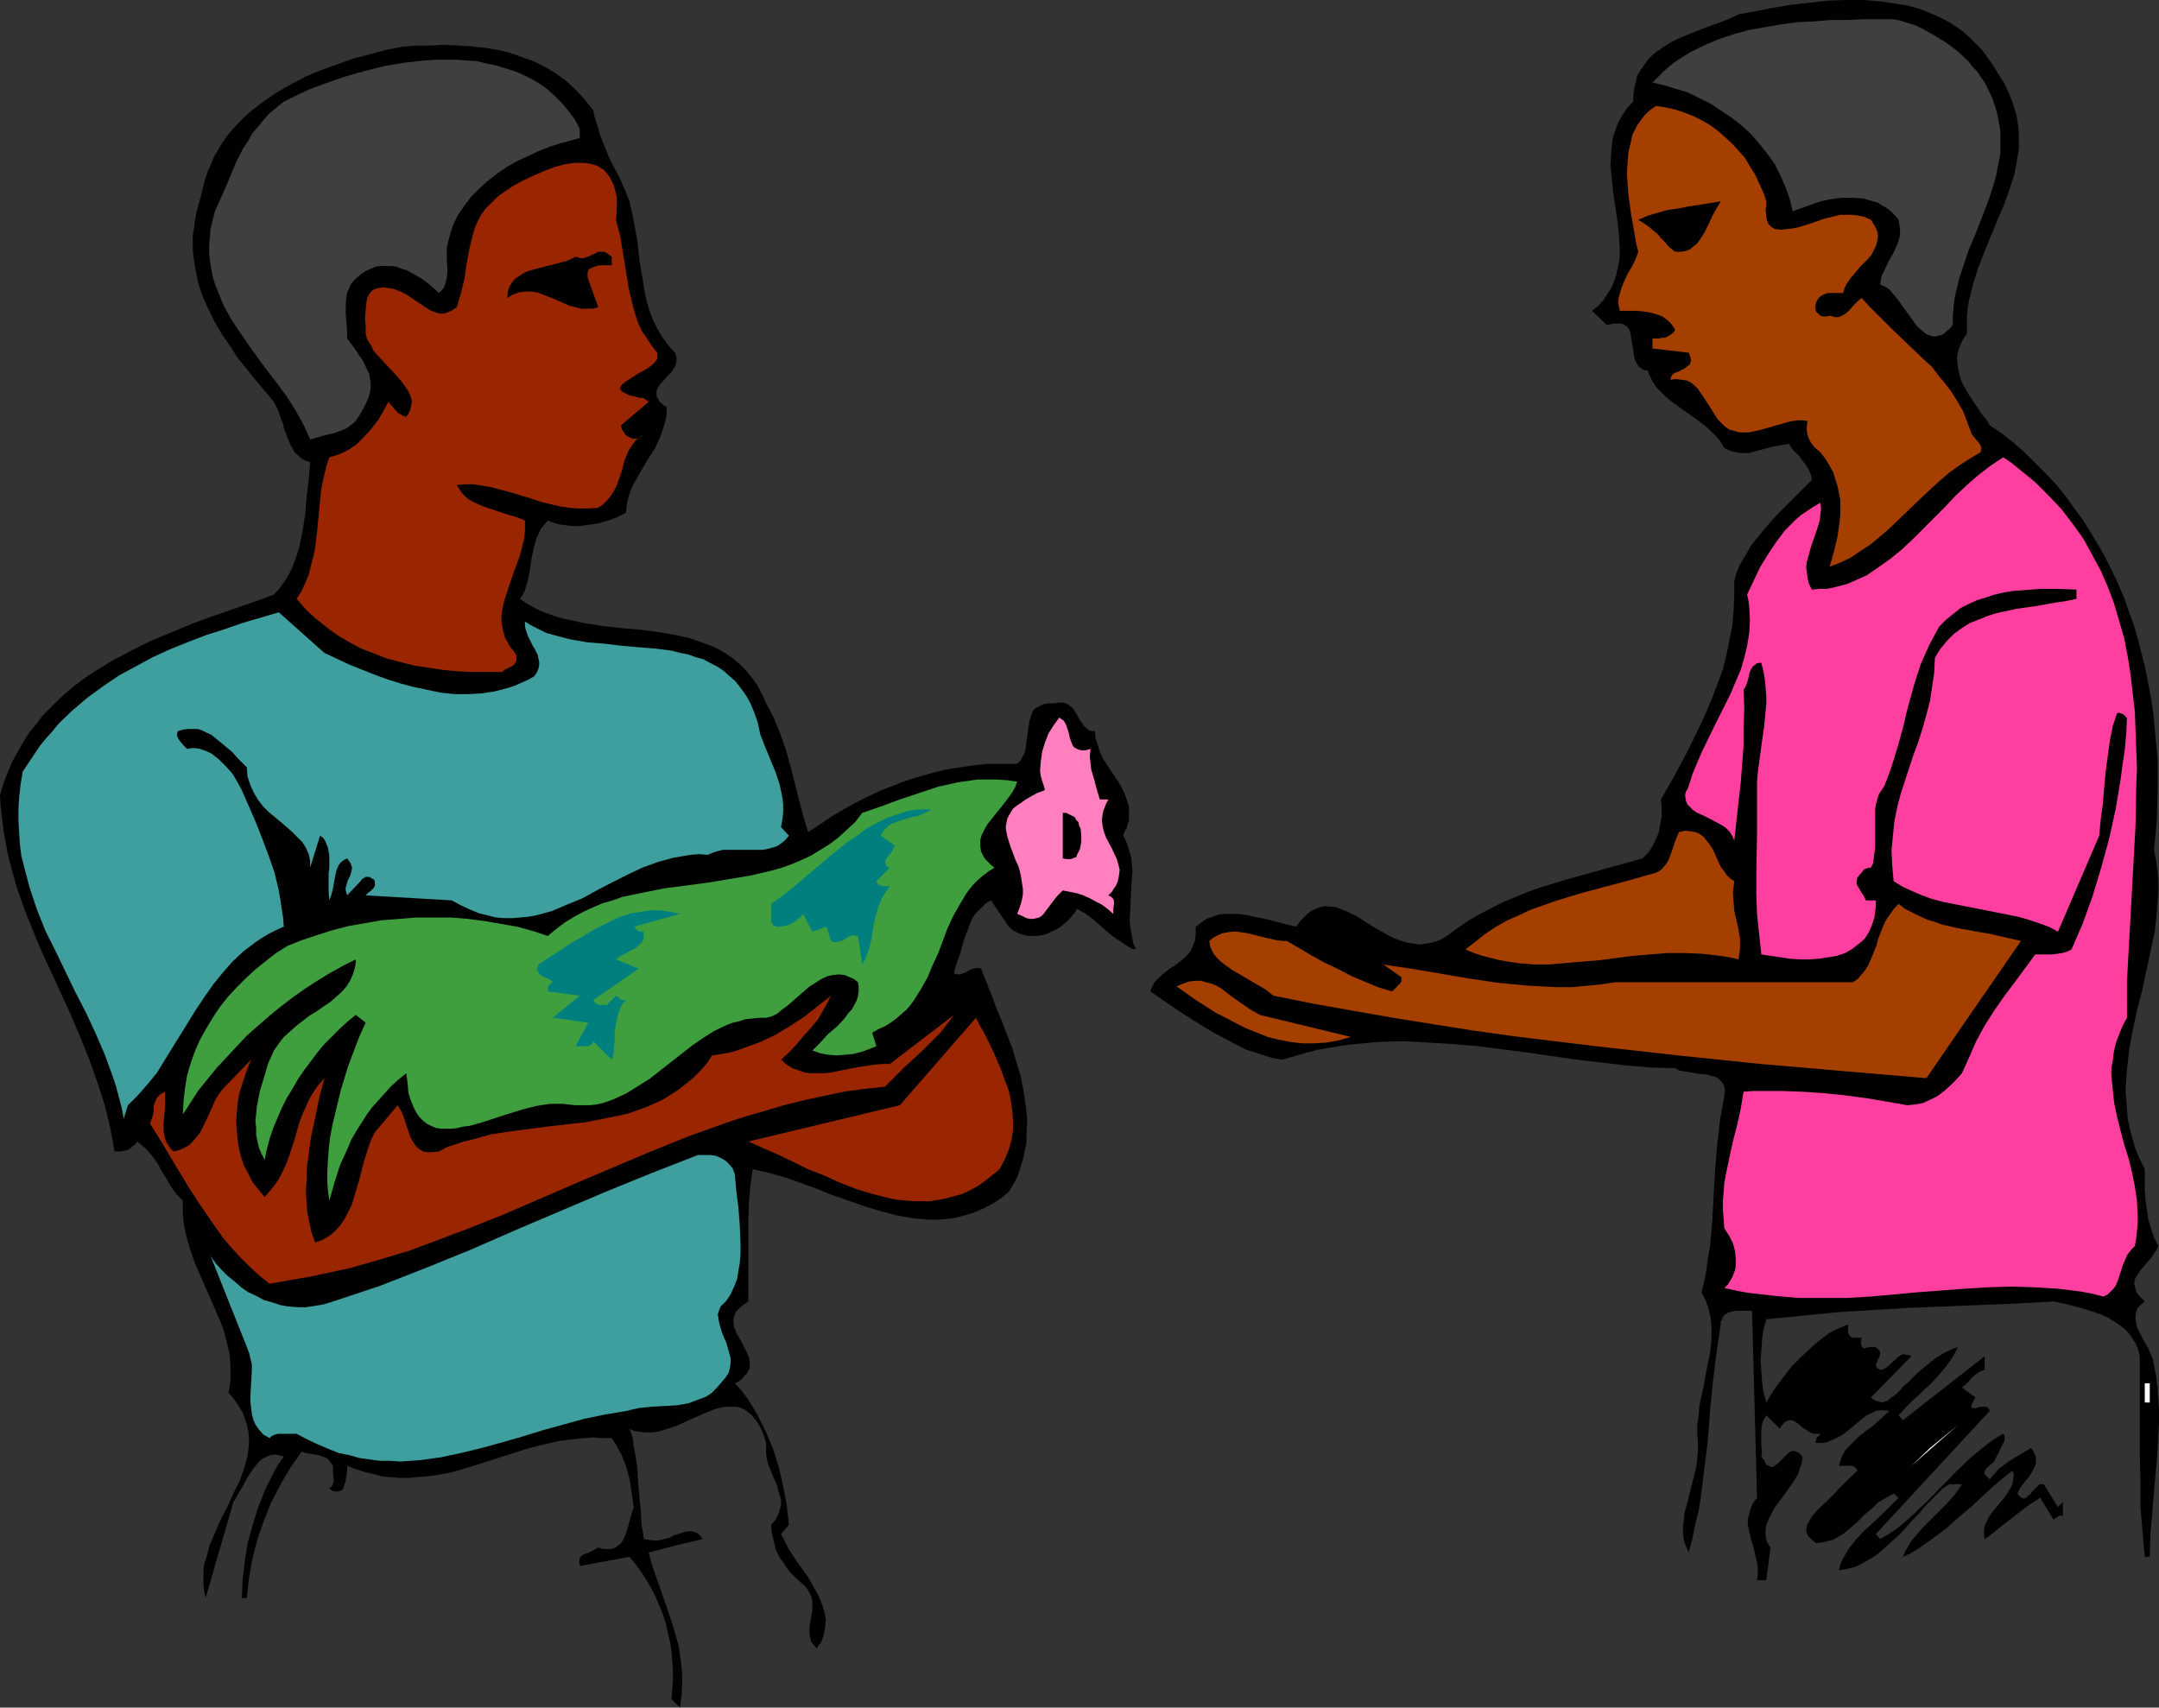 <?xml version="1.0" encoding="UTF-8" standalone="no"?>
<svg
   version="1.0"
   width="129.766mm"
   height="102.648mm"
   id="svg27"
   sodipodi:docname="Men &amp; Rooster.wmf"
   xmlns:inkscape="http://www.inkscape.org/namespaces/inkscape"
   xmlns:sodipodi="http://sodipodi.sourceforge.net/DTD/sodipodi-0.dtd"
   xmlns="http://www.w3.org/2000/svg"
   xmlns:svg="http://www.w3.org/2000/svg">
  <rect width="100%" height="100%" fill="#333333" stroke="none"/>
  <sodipodi:namedview
     id="namedview27"
     pagecolor="#ffffff"
     bordercolor="#000000"
     borderopacity="0.25"
     inkscape:showpageshadow="2"
     inkscape:pageopacity="0.0"
     inkscape:pagecheckerboard="0"
     inkscape:deskcolor="#d1d1d1"
     inkscape:document-units="mm" />
  <defs
     id="defs1">
    <pattern
       id="WMFhbasepattern"
       patternUnits="userSpaceOnUse"
       width="6"
       height="6"
       x="0"
       y="0" />
  </defs>
  <path
     style="fill:#000000;fill-opacity:1;fill-rule:evenodd;stroke:none"
     d="m 453.934,16.805 1.293,1.939 0.97,2.101 0.808,1.939 0.646,1.939 0.485,1.777 0.323,1.939 0.162,1.777 v 1.939 1.777 l -0.323,1.777 -0.323,1.939 -0.323,1.777 -1.131,3.555 -1.293,3.555 -1.454,3.393 -1.454,3.555 -1.454,3.555 -1.454,3.716 -1.131,3.555 -0.485,1.939 -0.485,1.939 -0.323,1.777 -0.162,1.939 v 1.939 1.939 l -0.97,1.454 -0.646,1.454 -0.485,1.454 -0.162,1.293 0.162,1.454 0.162,1.293 0.323,1.293 0.485,1.454 1.454,2.585 1.616,2.424 1.616,2.424 0.97,1.131 0.646,1.131 2.909,1.939 2.586,2.101 2.586,2.262 2.424,2.424 2.424,2.424 2.262,2.424 2.101,2.585 1.939,2.747 1.939,2.585 1.778,2.908 1.778,2.908 1.616,2.908 1.454,2.908 1.454,3.07 1.293,3.07 1.131,3.232 1.131,3.07 0.97,3.393 0.808,3.232 0.808,3.232 0.646,3.393 0.646,3.393 0.485,3.393 0.323,3.393 0.323,3.393 0.323,3.393 v 3.393 3.555 l -0.162,6.948 -0.323,3.393 -0.323,3.393 0.485,2.424 0.323,2.262 0.162,2.424 v 2.262 l -0.162,2.262 -0.162,2.424 -0.485,4.524 -0.97,4.524 -0.97,4.524 -0.97,4.524 -1.131,4.363 -0.97,4.524 -0.808,4.363 -0.485,4.524 -0.162,2.262 -0.162,2.262 0.162,2.262 0.162,2.101 0.162,2.262 0.485,2.262 0.646,2.424 0.646,2.262 0.97,2.262 1.131,2.262 v 2.424 2.262 l 0.162,2.424 0.323,2.101 0.323,2.262 0.646,2.101 0.646,1.939 0.97,1.939 -0.323,0.808 -0.485,0.646 -0.97,1.454 -0.646,0.646 -0.485,0.646 -1.131,1.293 -0.485,0.808 -0.485,0.646 -0.323,0.646 -0.162,0.808 0.162,0.646 0.162,0.808 0.323,0.808 0.646,0.808 1.131,1.131 -0.97,0.808 -0.646,0.646 -0.323,0.808 -0.162,0.808 v 0.97 l 0.162,0.808 0.162,0.97 0.485,0.969 0.97,1.939 1.131,1.939 0.808,1.939 0.323,0.969 0.162,0.97 0.485,2.424 0.323,2.585 0.162,2.585 0.162,2.747 v 2.585 l -0.162,2.747 -0.323,5.655 -0.485,5.494 -0.485,5.655 -0.485,5.655 -0.162,5.332 h -1.131 l -0.485,-5.494 -0.485,-5.655 v -5.979 l -0.162,-5.817 v -22.622 l -0.323,-1.454 -0.646,-1.454 -0.808,-1.293 -0.808,-1.131 -0.97,-0.97 -1.293,-0.969 -1.293,-0.808 -1.293,-0.808 -1.454,-0.646 -1.454,-0.485 -3.07,-0.97 -3.07,-0.808 -3.07,-0.646 -8.565,0.485 -8.242,0.323 -8.242,0.323 -7.918,0.323 -7.918,0.485 -8.08,0.485 -8.08,0.808 -8.242,0.808 -0.646,2.262 -0.323,2.424 -0.162,2.424 -0.162,2.262 0.162,2.424 0.162,2.424 0.323,2.262 0.646,2.424 1.616,-2.747 1.939,-2.585 2.101,-2.747 2.424,-2.424 2.424,-2.262 1.293,-1.131 1.293,-0.969 1.293,-0.97 1.293,-0.646 1.454,-0.646 1.454,-0.646 v 0.969 0.808 l 0.162,0.485 0.162,0.323 0.323,0.323 0.485,0.162 h 1.939 l -0.162,0.808 v 0.646 l 0.162,0.485 0.162,0.162 0.162,0.323 h 0.162 l 0.646,-0.162 0.808,-0.162 h 0.808 0.323 l 0.485,0.323 0.323,0.323 0.323,0.485 v 0.485 l -0.162,0.646 -0.323,0.485 -0.162,0.646 -0.323,0.485 v 0.485 l 0.323,0.485 0.323,0.162 0.323,0.162 h 0.485 l 0.646,-0.323 0.646,-0.485 1.616,-1.454 0.646,-0.646 0.808,-0.485 0.485,-0.162 0.646,0.162 h 0.485 l 0.646,0.323 -9.211,9.372 0.646,0.485 0.646,0.323 0.646,0.162 0.646,0.162 0.485,-0.162 0.646,-0.162 0.97,-0.808 1.131,-0.808 0.97,-0.969 0.323,-0.485 0.323,-0.323 0.808,-0.646 1.131,-1.131 1.293,-1.293 2.747,-2.262 1.454,-1.131 1.616,-0.97 1.616,-0.808 1.616,-0.646 -0.485,1.131 -0.646,1.131 -1.454,2.101 -1.616,1.939 -1.778,1.939 -1.939,1.777 -0.97,0.97 -0.97,0.808 -1.778,1.777 -1.778,1.939 0.97,1.131 18.584,-14.542 v 3.07 0 l -0.808,0.323 -0.646,0.323 -0.646,0.485 -0.646,0.485 -1.131,1.293 -1.293,1.131 3.07,2.262 -0.485,0.808 -0.323,0.646 -0.162,0.485 v 0.162 l 0.162,0.323 h 0.323 0.646 l 0.97,-0.323 h 0.97 0.323 l 0.323,0.162 0.323,0.323 0.162,0.485 -25.856,27.954 0.97,1.131 1.939,-1.131 1.939,-1.293 1.778,-1.454 1.616,-1.454 3.394,-3.232 6.626,-6.786 3.394,-3.232 1.778,-1.454 1.778,-1.454 1.778,-1.293 1.939,-1.131 0.323,0.485 v 0.808 l -0.162,0.646 -0.485,0.808 -0.485,0.97 -0.323,0.808 -0.485,0.808 -0.323,0.808 -0.808,0.808 -0.485,0.323 -0.323,0.323 -0.323,0.323 -0.162,0.323 -0.162,0.485 v 0.485 l 1.131,1.131 1.131,-1.293 0.97,-1.131 1.131,-0.808 1.293,-0.97 2.424,-1.454 2.424,-1.454 0.485,0.646 0.323,0.646 0.323,0.808 v 0.646 0.646 l -0.162,0.646 -0.646,1.293 -0.808,1.293 -0.97,1.131 -0.97,1.293 -0.646,1.293 0.485,0.646 0.485,0.323 0.323,0.162 h 0.323 l 0.323,-0.162 0.323,-0.323 0.808,-0.646 0.162,-0.323 0.485,-0.485 0.646,-0.646 0.323,-0.323 0.323,-0.323 h 0.485 0.485 l 3.232,5.171 1.131,-1.131 v 3.232 l -0.323,-0.162 h -0.323 l -0.646,0.323 -0.485,0.323 -0.323,0.323 -3.07,-5.009 -1.778,1.131 -1.616,1.131 -2.909,2.262 -2.909,2.262 -1.616,1.293 -0.808,0.646 -0.97,0.646 -0.162,-1.131 v -0.969 l 0.162,-0.97 0.485,-0.97 0.485,-0.969 0.646,-0.97 3.07,-3.716 1.131,-1.777 0.485,-0.97 0.162,-1.131 0.162,-0.969 -0.323,-0.97 -3.07,2.424 -3.07,2.747 -2.909,2.747 -3.07,2.585 -2.909,2.585 -3.232,2.424 -3.232,2.262 -1.616,0.97 -1.778,0.808 0.485,-1.131 0.646,-1.131 0.646,-1.131 0.808,-0.969 1.778,-2.101 1.939,-1.939 3.878,-3.878 1.778,-2.101 0.808,-1.131 0.646,-0.97 h -2.909 l -1.454,0.97 -1.293,1.293 -1.293,1.293 -1.454,1.454 -1.293,1.616 -1.454,1.454 -2.909,3.232 -1.616,1.454 -1.616,1.454 -1.616,1.454 -1.616,1.131 -1.778,0.97 -1.778,0.969 -1.939,0.485 -1.939,0.323 0.323,-1.293 0.485,-1.131 0.646,-1.131 0.646,-1.131 1.616,-2.101 1.778,-1.939 1.939,-1.777 2.101,-1.939 1.939,-1.939 2.101,-2.101 -1.131,-0.97 -1.131,0.646 -1.131,0.646 -1.131,0.646 -0.97,0.969 -2.101,1.777 -1.939,1.939 -2.101,1.777 -0.97,0.808 -1.131,0.646 -1.131,0.646 -1.293,0.323 -1.293,0.323 -1.293,0.162 -0.97,-0.808 -0.808,-0.808 -0.323,-0.646 -0.162,-0.808 0.162,-0.808 0.323,-0.808 0.485,-0.808 0.485,-0.808 1.454,-1.616 1.616,-1.454 1.616,-1.616 0.646,-0.646 0.646,-0.808 4.202,-4.04 -0.323,-0.646 -0.485,-0.323 -0.485,-0.162 h -0.646 -1.293 -0.485 -0.485 l 0.323,-0.97 0.323,-0.969 0.485,-0.97 0.485,-0.808 1.454,-1.454 1.454,-1.454 1.616,-1.293 0.97,-0.646 0.808,-0.646 1.778,-1.616 1.778,-1.616 -1.131,-0.162 h -0.97 l -0.97,0.162 -0.97,0.485 -1.131,0.485 -0.808,0.646 -1.939,1.616 -1.939,1.616 -0.97,0.646 -1.131,0.646 -1.131,0.485 -1.131,0.485 -1.131,0.162 h -1.293 l -0.162,-0.323 0.162,-0.323 0.162,-0.646 0.485,-0.323 0.323,-0.485 h -0.646 -0.808 l -0.485,-0.162 -0.646,-0.323 -1.293,-0.808 -1.131,-0.97 -0.97,-0.646 -0.485,-0.162 h -0.646 l -0.485,0.162 -0.485,0.323 -0.646,0.646 -0.485,0.808 -3.07,-3.07 -0.646,1.131 -0.323,0.97 -0.162,1.293 v 1.131 2.424 l 0.162,1.293 -0.162,1.131 0.485,0.646 0.323,0.485 0.162,0.485 0.323,0.323 0.646,0.323 0.485,0.162 0.646,-0.323 0.485,-0.323 0.97,-0.97 1.131,-1.131 0.485,-0.485 0.485,-0.323 0.646,-0.162 0.646,0.162 0.646,0.323 0.323,0.323 0.485,0.485 -0.162,1.454 -0.485,1.293 -0.485,1.454 -0.808,1.293 -1.778,2.585 -1.778,2.424 -0.97,1.293 -0.646,1.293 -0.646,1.293 -0.485,1.131 -0.162,1.293 v 1.293 l 0.323,1.293 0.323,0.646 0.485,0.646 -0.97,7.433 h -2.101 l 0.162,-1.454 v -1.454 l -0.162,-1.293 -0.323,-1.131 -0.485,-2.262 -0.323,-0.969 -0.323,-1.131 -0.485,-2.101 -0.162,-1.131 v -0.97 l 0.323,-1.131 0.323,-1.293 0.485,-1.131 0.97,-1.293 -1.131,-42.496 h -1.131 -1.131 -1.131 l -1.131,0.162 -0.97,0.323 -0.808,0.485 -0.323,0.485 -0.162,0.485 -0.323,0.485 v 0.646 l -0.97,6.463 -0.808,6.625 -0.646,6.463 -0.485,6.625 -0.808,6.625 -0.808,6.463 -0.485,3.07 -0.808,3.232 -0.646,3.232 -0.808,3.07 -0.646,-1.454 -0.485,-1.454 -0.162,-1.454 v -1.616 l 0.162,-1.454 0.162,-1.454 0.808,-3.07 0.808,-3.232 0.808,-3.232 0.323,-1.454 0.162,-1.616 0.162,-1.777 v -1.616 l -0.162,-2.101 v -2.101 l 0.323,-2.101 0.162,-2.262 0.97,-4.363 0.808,-4.524 0.485,-2.101 0.323,-2.262 0.162,-2.101 v -2.262 l -0.162,-2.101 -0.485,-2.101 -0.646,-1.939 -0.97,-1.939 0.646,-2.585 0.485,-2.585 0.323,-2.585 0.485,-2.747 0.485,-5.494 0.323,-5.817 0.323,-5.817 0.485,-5.817 0.646,-5.655 0.485,-2.747 0.485,-2.747 0.162,-1.131 -0.162,-0.969 -0.323,-0.808 -0.485,-0.485 -0.646,-0.646 -0.646,-0.323 -0.808,-0.162 -0.97,-0.323 -1.778,-0.162 -1.939,-0.323 -1.939,-0.323 -0.808,-0.162 -0.808,-0.485 -5.656,-0.162 -5.656,-0.485 -5.494,-0.646 -5.656,-0.646 -11.15,-1.616 -11.312,-1.454 -5.656,-0.485 -5.494,-0.323 -5.656,-0.323 -5.494,0.162 -5.494,0.485 -2.747,0.323 -5.656,0.97 -2.586,0.646 -2.747,0.808 -2.747,0.808 -2.101,-0.323 -2.101,-0.646 -1.939,-0.646 -2.101,-0.646 -1.939,-0.97 -1.778,-0.969 -3.717,-1.939 -3.717,-2.262 -3.555,-2.262 -7.11,-4.847 0.485,-1.131 0.485,-0.97 0.808,-0.808 0.646,-0.646 1.778,-1.454 1.778,-1.131 1.778,-1.454 0.808,-0.808 0.646,-0.808 0.485,-1.131 0.485,-1.293 0.162,-1.454 v -1.616 l 1.293,-0.97 1.131,-0.808 1.454,-0.485 1.293,-0.485 1.454,-0.162 h 1.454 1.454 l 1.454,0.162 3.07,0.646 3.07,0.646 2.909,0.808 2.747,0.646 0.97,-1.293 0.97,-0.97 0.808,-0.808 0.97,-0.646 1.131,-0.485 0.97,-0.323 0.97,-0.162 0.97,0.162 h 0.97 l 0.97,0.323 1.939,0.808 2.101,0.97 1.939,1.293 2.101,1.293 2.262,1.293 2.101,1.131 2.262,0.808 1.293,0.323 1.131,0.162 1.131,0.162 1.293,-0.162 1.131,-0.162 1.293,-0.323 1.293,-0.485 1.293,-0.808 2.424,-1.777 2.586,-1.777 2.586,-1.454 2.747,-1.454 2.586,-1.293 2.747,-1.131 2.747,-1.131 2.747,-0.97 5.818,-1.777 5.818,-1.616 2.909,-0.808 2.909,-0.808 5.818,-1.616 1.293,-1.293 0.97,-1.454 0.808,-1.616 0.646,-1.616 0.323,-1.777 0.323,-1.777 v -1.939 l -0.162,-1.939 3.232,-5.655 3.07,-5.817 2.909,-5.979 1.293,-2.908 1.293,-3.07 1.131,-3.07 1.131,-3.07 0.808,-3.232 0.646,-3.232 0.646,-3.232 0.323,-3.393 0.162,-3.555 v -3.393 l 0.485,-1.777 0.646,-1.616 0.808,-1.454 0.97,-1.616 0.808,-1.454 1.131,-1.454 2.262,-2.747 2.424,-2.747 2.747,-2.747 5.333,-5.332 -0.162,-1.131 -0.485,-1.131 -0.646,-1.131 -0.808,-0.97 -0.646,-0.97 -0.97,-0.969 -0.808,-0.808 -0.646,-1.131 -1.778,0.323 -1.939,0.323 -1.778,0.485 -1.778,0.485 -1.778,0.485 h -1.939 l -0.97,-0.162 -0.808,-0.162 -0.97,-0.323 -0.97,-0.485 -0.97,-1.616 -1.131,-1.293 -1.131,-1.131 -1.293,-1.131 -2.586,-1.939 -2.586,-1.777 -2.424,-1.777 -1.131,-0.969 -0.97,-0.969 -1.131,-1.131 -0.808,-1.131 -0.646,-1.293 -0.646,-1.454 h -0.646 l -0.485,-0.323 -0.808,-0.485 -0.485,-0.808 -0.485,-0.969 -0.162,-0.969 -0.162,-0.969 -0.323,-2.101 -0.162,-0.969 -0.162,-0.969 -0.323,-0.808 -0.485,-0.646 -0.808,-0.485 -0.485,-0.162 h -0.485 -0.485 -0.808 l -0.646,0.162 -0.808,0.162 -3.394,-3.232 1.454,-1.131 1.131,-1.293 0.97,-1.454 0.808,-1.293 0.646,-1.454 0.485,-1.454 0.323,-1.454 0.323,-1.454 0.162,-1.454 v -1.616 l -0.162,-3.07 -0.323,-3.07 -0.97,-6.463 -0.323,-3.232 -0.323,-3.07 0.162,-3.07 0.162,-1.454 0.162,-1.616 0.485,-1.454 0.485,-1.454 0.646,-1.454 0.808,-1.293 0.97,-1.454 1.293,-1.293 v -1.293 l 0.162,-1.131 0.162,-1.131 0.323,-0.969 0.162,-1.131 0.485,-0.969 1.131,-1.616 1.131,-1.616 1.454,-1.293 1.616,-1.131 1.778,-1.131 1.939,-0.969 1.939,-0.808 4.04,-1.616 4.04,-1.454 1.939,-0.808 1.616,-0.808 3.717,-0.646 4.04,-0.808 3.878,-0.646 4.202,-0.485 4.202,-0.485 L 419.028,0 h 4.202 l 4.202,0.323 1.939,0.323 2.101,0.323 1.939,0.323 1.939,0.485 1.778,0.646 1.939,0.808 1.778,0.808 1.616,0.808 1.778,1.131 1.616,1.131 1.454,1.293 1.454,1.454 1.454,1.454 1.293,1.777 1.293,1.777 z"
     id="path1" />
  <path
     style="fill:#3f3f3f;fill-opacity:1;fill-rule:evenodd;stroke:none"
     d="m 450.863,18.744 0.97,1.939 0.808,1.777 0.646,1.939 0.485,1.777 0.323,1.777 0.323,1.777 v 1.777 1.616 1.777 l -0.323,1.616 -0.646,3.393 -0.97,3.393 -1.131,3.232 -2.586,6.625 -1.454,3.393 -1.131,3.393 -1.131,3.393 -0.808,3.393 -0.323,1.777 -0.162,1.777 -0.162,1.777 v 1.777 l -0.646,0.808 -0.808,0.646 -0.485,0.485 -0.646,0.323 -0.646,0.162 -0.485,0.162 h -0.646 l -0.646,-0.162 -0.97,-0.323 -0.97,-0.808 -1.131,-0.969 -0.808,-1.131 -3.717,-5.171 -0.97,-1.131 -0.808,-0.969 -0.97,-0.646 -1.131,-0.485 0.162,-0.969 0.162,-0.969 0.808,-1.616 0.808,-1.777 0.97,-1.616 0.808,-1.777 0.323,-0.808 0.323,-0.969 0.162,-0.969 v -0.969 l -0.162,-1.131 -0.162,-1.131 -0.808,-0.969 -0.97,-0.969 -0.808,-0.646 -1.131,-0.646 -0.97,-0.646 -1.131,-0.323 -1.131,-0.323 -1.131,-0.323 -2.424,-0.162 h -2.424 l -2.424,0.323 -2.424,0.485 -6.302,2.262 -0.646,-2.747 -0.97,-2.747 -1.131,-2.585 -1.293,-2.585 -1.616,-2.262 -1.778,-2.262 -1.939,-2.262 -2.101,-1.939 -2.262,-1.777 -2.424,-1.616 -2.424,-1.616 -2.586,-1.293 -2.586,-1.293 -2.747,-0.808 -2.586,-0.808 -2.747,-0.646 1.293,-1.293 1.293,-1.293 1.293,-1.131 1.454,-1.131 3.07,-1.939 3.232,-1.616 3.394,-1.454 3.394,-1.131 3.555,-0.969 3.717,-0.646 3.717,-0.646 3.717,-0.485 3.717,-0.162 3.717,-0.323 h 3.717 l 3.717,-0.162 h 3.394 3.394 l 1.616,0.323 1.454,0.485 1.616,0.485 1.454,0.646 2.909,1.616 2.909,1.777 2.586,1.939 2.424,2.262 0.97,1.293 1.131,1.131 0.808,1.293 z"
     id="path2" />
  <path
     style="fill:#000000;fill-opacity:1;fill-rule:evenodd;stroke:none"
     d="m 134.774,25.045 0.323,1.616 0.485,1.454 0.808,2.747 0.97,2.424 0.97,2.424 1.131,2.262 1.293,2.424 1.131,2.585 1.131,2.747 0.485,2.262 0.485,2.262 0.808,4.524 0.485,4.524 0.808,4.686 0.323,2.262 0.485,2.101 0.646,2.262 0.808,2.101 0.97,1.939 1.131,1.939 1.293,1.777 1.616,1.777 0.323,0.969 v 0.969 l -0.162,0.808 -0.485,0.808 -0.485,0.808 -0.646,0.646 -1.293,1.454 -0.646,0.646 -0.485,0.808 -0.323,0.646 v 0.646 0.808 l 0.485,0.646 0.162,0.485 0.485,0.323 0.485,0.485 0.646,0.323 v 1.777 l -0.323,1.616 -0.485,1.616 -0.485,1.454 -0.646,1.454 -0.646,1.454 -1.778,2.747 -1.616,2.747 -1.616,2.909 -0.646,1.454 -0.485,1.616 -0.323,1.454 -0.162,1.777 -1.939,0.969 -2.101,0.808 -2.262,0.646 -2.262,0.323 -2.424,0.323 -2.262,-0.162 -2.262,-0.323 -2.262,-0.808 -0.808,0.97 -0.808,0.969 -0.485,1.131 -0.485,0.97 -0.646,2.424 -0.485,2.262 -0.323,2.424 -0.485,2.424 -0.323,1.131 -0.323,1.131 -0.485,0.969 -0.646,0.97 1.616,1.131 1.778,0.97 1.616,0.808 1.778,0.646 1.939,0.646 1.939,0.485 3.878,0.808 3.878,0.646 4.202,0.485 4.04,0.323 3.878,0.485 4.04,0.646 3.717,0.808 1.939,0.646 1.778,0.646 1.778,0.646 1.616,0.808 1.616,0.97 1.616,1.131 1.454,1.293 1.293,1.293 1.293,1.616 1.293,1.777 0.97,1.939 0.97,2.101 0.97,1.777 0.808,1.616 1.454,3.555 1.293,3.716 0.97,3.555 1.939,7.594 0.97,3.716 1.131,3.716 2.747,-1.777 2.586,-1.777 2.747,-1.616 2.586,-1.454 2.909,-1.454 2.747,-1.293 2.909,-1.131 2.909,-1.131 3.07,-0.97 2.909,-0.808 3.232,-0.808 3.07,-0.485 3.232,-0.485 3.232,-0.323 h 3.232 3.394 l 0.808,-0.808 0.485,-0.969 0.485,-0.97 0.162,-1.131 0.323,-2.424 0.323,-2.262 0.162,-1.131 0.323,-0.97 0.323,-0.97 0.485,-0.808 0.808,-0.485 0.97,-0.485 0.485,-0.162 0.808,-0.162 h 0.646 0.808 l 0.97,-0.162 h 0.97 l 0.646,0.162 0.646,0.323 0.646,0.485 0.485,0.485 0.808,1.293 0.323,0.646 0.485,0.808 0.808,1.131 0.485,0.485 0.646,0.485 0.646,0.162 h 0.646 l 0.162,1.616 0.485,1.454 0.485,1.616 0.646,1.454 1.778,2.747 1.778,2.585 0.808,1.454 0.646,1.293 0.485,1.454 0.485,1.454 v 1.616 1.616 l -0.323,0.808 -0.162,0.808 -0.485,0.808 -0.323,0.97 0.808,1.616 0.485,1.616 0.485,1.616 0.162,1.454 0.162,1.777 -0.162,1.616 -0.162,3.232 -0.162,3.232 -0.162,3.232 0.162,1.616 0.323,1.616 0.323,1.777 0.646,1.454 -0.97,-0.162 -0.808,-0.485 -1.778,-1.131 -1.616,-1.131 -1.616,-1.293 -3.07,-2.747 -1.778,-1.293 -1.778,-0.97 -0.485,0.808 -1.454,1.777 -0.808,0.646 -0.97,0.808 -0.97,0.646 -1.131,0.485 -0.97,0.485 -1.131,0.323 -1.131,0.162 h -1.131 -1.131 l -1.131,-0.323 -0.97,-0.323 -1.131,-0.646 -0.97,-0.808 -4.04,-5.979 -1.131,0.646 -0.808,0.808 -0.808,0.808 -0.808,0.808 -0.646,0.969 -0.485,1.131 -0.808,2.101 -0.808,2.262 -0.646,2.424 -0.808,2.262 -0.646,2.101 0.162,0.323 0.323,0.162 h 0.808 l 0.646,-0.162 0.808,-0.323 0.808,-0.485 0.808,-0.323 0.97,-0.162 h 0.323 l 0.485,0.162 1.131,2.747 1.131,2.909 1.131,3.07 1.293,3.07 2.424,6.302 0.97,3.232 0.97,3.232 0.646,3.393 0.485,3.232 0.323,3.232 -0.162,3.393 v 1.616 l -0.323,1.616 -0.323,1.777 -0.485,1.454 -0.485,1.777 -0.646,1.616 -0.808,1.454 -0.97,1.616 -1.778,1.454 -1.778,1.131 -1.778,0.97 -1.778,0.808 -1.778,0.646 -1.778,0.485 -1.939,0.485 -1.778,0.162 -1.778,0.162 h -1.939 l -1.778,-0.162 -1.778,-0.162 -3.717,-0.646 -3.717,-0.97 -3.717,-1.131 -3.717,-1.293 -3.717,-1.293 -3.555,-1.454 -3.555,-1.293 -3.717,-1.293 -3.555,-0.97 -3.555,-0.808 -0.485,3.555 -0.323,3.555 -0.162,3.878 v 19.067 l -0.97,0.646 -0.646,0.485 -0.646,0.646 -0.485,0.485 -0.323,0.646 -0.162,0.646 -0.162,0.485 v 0.646 l 0.162,1.131 0.485,1.293 1.293,2.262 1.131,2.262 0.485,1.131 0.162,1.293 v 0.485 0.646 l -0.323,0.485 -0.323,0.646 -0.485,0.485 -0.485,0.646 -0.808,0.646 -0.97,0.485 1.616,1.777 1.293,1.777 1.131,1.777 1.131,1.939 0.97,1.939 0.97,1.939 0.808,1.939 0.808,1.939 1.293,4.201 0.97,4.201 0.808,4.363 0.485,4.363 -1.778,2.101 0.808,1.616 0.808,1.616 2.101,3.232 2.262,3.07 1.939,3.393 0.808,1.616 0.646,1.616 0.485,1.616 0.323,1.616 -0.162,1.777 -0.323,1.616 -0.485,1.616 -0.646,0.808 -0.485,0.808 -0.646,-0.808 -0.646,-0.808 -0.162,-0.808 -0.162,-0.808 v -0.969 -0.808 l 0.323,-1.777 0.323,-1.939 v -0.97 -0.97 l -0.162,-0.969 -0.485,-0.97 -0.485,-0.97 -0.97,-0.97 -1.616,-1.454 -1.454,-1.454 -1.131,-1.616 -1.131,-1.616 -0.808,-1.616 -0.485,-1.939 -0.485,-1.939 -0.162,-1.939 0.97,-1.131 0.646,-1.131 0.323,-1.131 0.323,-1.131 v -1.131 l -0.323,-1.131 -0.323,-1.131 -0.323,-1.131 -0.97,-2.262 -0.97,-2.424 -0.323,-1.131 -0.162,-1.293 v -1.131 -1.293 l -0.485,-1.616 -0.646,-1.616 -0.646,-1.131 -0.808,-1.131 -0.646,-0.808 -0.808,-0.646 -0.808,-0.646 -0.808,-0.323 -0.97,-0.323 h -0.97 -0.808 -0.97 l -2.101,0.485 -2.101,0.808 -4.363,1.939 -2.101,0.97 -2.424,0.808 -2.101,0.646 -1.131,0.162 h -1.131 -0.97 l -1.131,-0.162 -1.131,-0.162 -0.97,-0.485 0.485,1.293 0.323,1.293 0.162,1.616 0.323,1.454 0.485,3.232 0.162,3.393 0.323,3.393 0.323,3.393 0.162,3.07 0.323,1.454 0.162,1.454 0.97,0.162 1.131,0.162 h 0.97 l 0.97,-0.162 1.939,-0.485 0.808,-0.485 0.97,-0.323 1.616,-0.485 0.808,-0.162 h 0.646 l 0.646,0.162 0.808,0.323 0.485,0.485 0.646,0.808 -6.141,1.454 -6.141,1.616 0.485,1.939 0.646,2.101 1.454,4.04 1.454,4.201 1.454,4.363 0.646,2.262 0.646,2.262 0.323,2.262 0.323,2.262 0.162,2.424 v 2.424 l -0.162,2.262 -0.323,2.424 -1.939,-1.939 0.162,-2.262 0.162,-2.101 v -2.101 l -0.162,-2.262 -0.162,-2.101 -0.323,-2.101 -0.485,-2.101 -0.485,-2.101 -0.646,-2.101 -0.808,-1.939 -0.808,-1.939 -0.97,-1.939 -1.131,-1.939 -1.131,-1.777 -1.293,-1.777 -1.454,-1.777 -11.312,2.101 v -0.646 l -0.162,-0.323 0.162,-0.485 V 354.028 l 0.485,-0.646 0.646,-0.323 0.808,-0.323 0.808,-0.323 0.808,-0.485 0.646,-0.323 1.131,0.323 h 1.131 0.808 l 0.808,-0.323 0.646,-0.485 0.646,-0.485 0.485,-0.808 0.323,-0.646 0.646,-1.777 0.485,-1.777 0.485,-1.777 0.485,-1.454 -0.323,-2.101 -0.323,-2.101 -0.323,-2.101 -0.485,-1.939 -0.646,-1.939 -0.808,-1.939 -0.97,-1.777 -1.131,-1.777 h -2.101 l -2.101,-0.162 -1.939,0.162 -1.778,0.162 -3.878,0.485 -3.717,0.808 -3.717,0.969 -3.555,1.131 -7.11,2.262 -3.555,1.131 -3.555,0.97 -3.717,0.646 -3.717,0.323 -1.778,0.162 h -1.939 l -1.939,-0.162 -1.939,-0.162 -1.939,-0.485 -1.939,-0.485 -2.101,-0.646 -2.101,-0.808 v 0.97 l -0.323,2.424 -0.323,0.97 -0.162,0.485 -0.162,0.485 -0.808,0.485 h -0.323 -0.646 l -0.646,-0.162 -0.646,-0.485 0.485,-0.485 0.323,-0.485 0.162,-0.646 v -0.646 l -0.162,-1.454 v -0.808 -0.646 l -0.323,-0.485 -0.323,-0.485 -0.808,-0.808 -0.808,-0.323 -0.97,-0.323 -0.97,-0.162 -1.939,-0.323 -0.97,-0.323 -2.586,3.716 -2.262,3.878 -2.101,4.04 -1.616,4.04 -1.454,4.201 -1.131,4.363 -0.808,4.524 -0.485,4.524 h -1.131 l 0.162,-4.04 0.485,-4.201 0.646,-4.201 1.131,-4.04 1.293,-4.201 1.616,-4.04 0.97,-1.939 0.97,-1.939 0.97,-1.777 1.293,-1.777 -1.131,-0.323 -0.97,-0.162 -0.97,0.162 -0.808,0.323 -0.97,0.485 -0.808,0.646 -0.646,0.808 -0.646,0.808 -1.293,1.939 -1.131,2.101 -1.131,1.939 -0.485,0.808 -0.485,0.808 -6.302,21.814 -0.323,-1.616 -0.162,-1.454 v -1.616 -1.454 l 0.162,-1.616 0.485,-1.454 0.808,-2.908 1.293,-3.07 1.293,-2.908 1.454,-2.747 1.293,-2.908 1.454,-2.908 0.97,-2.747 0.808,-2.908 0.162,-1.293 0.162,-1.454 v -1.454 l -0.162,-1.454 -0.323,-1.454 -0.485,-1.454 -0.485,-1.293 -0.97,-1.616 -0.97,-1.454 -1.293,-1.454 0.323,-1.454 0.162,-1.454 v -1.454 -1.454 l -0.162,-2.747 -0.646,-2.747 -0.646,-2.585 -0.97,-2.585 -2.262,-5.171 -2.262,-5.171 -1.131,-2.585 -0.97,-2.747 -0.808,-2.747 -0.646,-2.747 -0.323,-2.908 v -1.454 -1.616 l -1.454,-1.454 -1.293,-1.777 -0.97,-1.777 -0.646,-0.969 -0.485,-0.808 -0.97,-1.777 -1.293,-1.777 -1.454,-1.616 -0.808,-0.646 -0.97,-0.808 -0.485,0.646 -0.646,0.485 -0.485,0.485 -0.646,0.323 -0.646,0.162 -0.808,0.162 H 26.826 26.018 l -0.485,-2.747 -0.485,-2.585 -0.646,-2.747 -0.646,-2.585 -1.616,-5.009 -1.778,-5.009 -1.939,-4.847 -2.101,-5.009 -4.363,-9.533 -2.262,-4.847 -2.101,-5.009 -1.939,-4.847 -1.778,-5.009 L 2.424,196.646 1.778,194.061 1.293,191.476 0.808,188.729 0.485,186.143 0.162,183.397 0,180.65 l 0.808,-2.747 0.97,-2.424 0.97,-2.424 1.293,-2.262 1.293,-2.262 1.293,-2.101 1.616,-1.939 1.454,-1.939 1.778,-1.777 1.778,-1.777 1.778,-1.616 1.939,-1.616 1.939,-1.454 2.101,-1.454 4.202,-2.585 4.525,-2.424 4.525,-2.262 4.686,-1.939 4.686,-1.939 4.848,-1.777 9.373,-3.232 4.363,-1.616 1.454,-1.616 1.131,-1.616 0.97,-1.616 0.808,-1.777 0.646,-1.777 0.646,-1.939 0.808,-3.716 0.646,-4.04 0.323,-4.04 0.485,-4.04 0.323,-3.878 -0.97,-0.323 -0.97,-0.485 -0.646,-0.646 -0.808,-0.646 -0.485,-0.808 -0.485,-0.808 -0.808,-1.939 -0.808,-2.101 -0.162,-0.969 -0.485,-1.131 L 63.186,93.233 62.216,91.294 58.014,86.285 53.974,81.276 52.197,78.529 50.419,75.944 48.803,73.197 47.349,70.289 46.056,67.38 45.086,64.472 44.44,61.401 43.955,58.331 43.794,56.716 V 55.1 53.484 l 0.323,-1.777 0.162,-1.616 0.323,-1.777 0.485,-1.777 0.485,-1.777 0.485,-1.939 0.485,-1.939 0.646,-1.939 0.808,-1.777 0.646,-1.616 0.97,-1.616 0.97,-1.616 1.131,-1.616 1.131,-1.293 1.293,-1.454 1.293,-1.293 1.454,-1.293 2.909,-2.262 3.07,-2.101 3.394,-1.939 3.394,-1.777 3.555,-1.454 3.555,-1.293 3.717,-1.293 3.717,-0.969 3.555,-0.969 3.394,-0.646 3.232,-0.323 h 3.232 l 3.07,-0.162 3.232,0.162 3.07,0.162 2.909,0.323 3.07,0.485 2.747,0.646 2.747,0.969 2.747,0.969 2.586,1.293 2.424,1.454 2.262,1.616 2.262,2.101 2.101,2.262 z"
     id="path3" />
  <path
     style="fill:#3f3f3f;fill-opacity:1;fill-rule:evenodd;stroke:none"
     d="m 131.704,29.246 v 2.101 l -2.262,0.646 -2.424,0.646 -2.424,0.808 -2.424,0.969 -2.424,1.131 -2.424,1.131 -2.262,1.293 -2.101,1.454 -2.101,1.616 -1.939,1.777 -1.939,1.939 -1.454,1.939 -1.454,2.101 -1.131,2.262 -0.808,2.585 -0.323,1.293 -0.323,1.293 v 1.293 1.454 l 0.162,2.747 -0.162,1.454 -0.323,1.293 -0.162,0.485 -0.323,0.646 -0.485,0.485 L 99.707,66.572 97.768,64.795 95.829,63.34 93.566,62.048 92.435,61.401 91.304,61.078 90.011,60.594 88.88,60.432 h -1.131 -1.293 l -1.131,0.162 -1.131,0.485 -1.131,0.485 -1.131,0.808 -0.808,0.646 -0.808,0.808 -0.646,0.808 -0.323,0.808 -0.485,0.969 -0.162,0.969 -0.162,1.939 v 2.101 l 0.162,1.939 0.162,1.939 v 0.808 0.808 l 0.97,1.293 0.97,1.293 0.808,1.293 0.808,1.131 0.485,0.969 0.485,1.131 0.485,0.969 0.162,0.969 0.162,0.969 v 1.131 l -0.162,1.131 -0.323,1.131 -0.485,1.131 -0.646,1.293 -0.808,1.454 -0.97,1.454 -1.131,0.969 -1.131,0.808 -1.293,0.485 -1.293,0.485 -1.454,0.323 -1.293,0.323 -2.747,0.808 -1.454,-3.232 -1.778,-3.232 -1.939,-3.07 -2.101,-2.908 -2.262,-2.908 -2.262,-3.07 -2.101,-2.908 -2.101,-3.07 -1.939,-2.908 -1.778,-3.232 -1.293,-3.232 -0.646,-1.616 -0.485,-1.616 -0.323,-1.777 -0.323,-1.777 -0.162,-1.777 v -1.777 l 0.162,-1.939 0.162,-1.939 0.485,-1.939 0.485,-1.939 1.616,-3.555 1.616,-3.716 1.454,-3.555 1.778,-3.555 1.131,-1.616 0.97,-1.777 1.293,-1.454 1.293,-1.616 1.293,-1.454 1.616,-1.293 1.616,-1.293 1.939,-0.969 3.717,-1.777 3.878,-1.454 4.202,-1.454 4.525,-1.293 4.525,-1.131 4.686,-0.808 4.686,-0.485 2.424,-0.162 h 2.262 2.424 l 2.262,0.162 2.262,0.162 2.101,0.485 2.262,0.485 2.101,0.646 2.101,0.646 1.939,0.808 1.939,0.969 1.939,1.131 1.778,1.293 1.616,1.454 1.616,1.616 1.454,1.777 1.454,1.939 z"
     id="path4" />
  <path
     style="fill:#a53f00;fill-opacity:1;fill-rule:evenodd;stroke:none"
     d="m 401.252,45.728 v 0.969 l -0.162,0.808 0.162,1.777 0.162,0.808 0.323,0.808 0.646,0.646 0.808,0.485 1.454,0.162 1.454,-0.162 1.293,-0.162 1.454,-0.323 2.586,-0.808 2.747,-0.969 2.586,-0.646 1.293,-0.323 h 1.454 1.293 l 1.293,0.162 1.454,0.323 1.454,0.646 0.808,1.293 0.646,1.293 0.162,1.131 -0.162,1.131 -0.323,1.131 -0.485,0.969 -0.485,0.969 -0.808,0.969 -1.778,1.777 -1.616,1.939 -0.808,0.969 -0.646,0.969 -0.485,0.969 -0.323,1.131 h -2.586 -0.97 l -0.808,0.323 -0.646,0.323 -0.646,0.646 -0.485,0.808 -0.162,0.808 v 0.646 l 0.162,0.646 0.485,0.485 0.485,0.485 0.646,0.162 h 0.808 l 0.646,-0.162 0.808,0.162 0.485,0.162 h 0.646 l 0.485,-0.162 0.97,-0.485 0.808,-0.646 1.454,-1.616 0.808,-0.808 0.808,-0.646 1.778,1.939 1.778,1.777 3.555,3.555 3.555,3.393 3.555,3.393 1.778,1.616 1.454,1.939 1.616,1.939 1.454,1.939 1.293,2.101 1.293,2.262 0.97,2.585 0.97,2.585 0.808,0.969 0.808,0.969 0.323,0.485 0.162,0.485 v 0.646 l -0.162,0.485 -2.424,1.454 -2.262,1.454 -2.262,1.616 -2.101,1.777 -4.04,3.716 -4.04,3.878 -3.878,3.716 -2.101,1.777 -1.939,1.616 -2.262,1.454 -2.101,1.454 -2.424,1.131 -2.424,0.969 0.97,-3.393 0.808,-3.393 0.485,-3.393 0.162,-1.616 v -1.777 -1.616 l -0.323,-1.616 -0.323,-1.616 -0.485,-1.454 -0.485,-1.616 -0.808,-1.454 -0.97,-1.616 -1.131,-1.454 -0.808,-0.646 -0.646,-0.646 -0.646,-0.808 -0.485,-0.969 -0.323,-0.808 -0.162,-0.969 v -1.131 l 0.162,-1.131 -1.131,-0.162 h -0.97 l -1.131,0.162 -0.97,0.162 -2.262,0.646 -2.262,0.646 -2.262,0.646 -2.262,0.485 h -1.131 -1.131 l -1.131,-0.323 -1.131,-0.323 -0.97,-0.646 -0.808,-0.808 -0.808,-0.808 -0.646,-0.969 -1.293,-2.101 -1.293,-1.939 -0.646,-0.969 -0.646,-0.969 -0.808,-0.808 -0.808,-0.646 -0.97,-0.485 -1.131,-0.162 -1.293,-0.162 -1.293,0.162 0.162,-0.485 0.162,-0.485 0.323,-0.323 0.485,-0.323 0.97,-0.323 0.485,-0.323 0.485,-0.162 0.808,-0.646 0.485,-0.323 0.162,-0.323 0.162,-0.485 v -0.485 l -0.162,-0.646 -0.323,-0.808 -8.242,-0.969 v -2.262 h 1.454 l 0.646,-0.162 h 0.808 l 0.485,-0.323 0.646,-0.323 0.646,-0.485 0.485,-0.646 -0.485,-0.808 -0.485,-0.646 -0.646,-0.646 -0.646,-0.485 -0.646,-0.485 -0.808,-0.323 -1.616,-0.485 -1.778,-0.323 -1.778,-0.162 h -3.717 l -0.162,-0.808 -0.162,-0.808 v -0.808 l 0.162,-0.808 0.485,-1.777 0.646,-1.616 0.808,-1.777 0.97,-1.616 0.808,-1.616 0.646,-1.777 -0.485,-1.939 -0.323,-1.939 -0.808,-4.524 -0.646,-4.686 -0.162,-2.424 -0.162,-2.262 0.162,-2.424 0.162,-2.262 0.485,-2.101 0.485,-2.101 0.97,-1.939 1.131,-1.616 0.646,-0.808 0.808,-0.808 0.808,-0.646 0.97,-0.646 2.101,0.323 2.262,0.485 1.939,0.646 2.101,0.808 1.939,0.969 1.939,1.131 1.778,1.293 1.616,1.454 1.616,1.454 1.454,1.616 1.454,1.616 1.131,1.939 1.131,1.777 0.97,2.101 0.97,2.101 z"
     id="path5" />
  <path
     style="fill:#992600;fill-opacity:1;fill-rule:evenodd;stroke:none"
     d="m 139.945,49.929 0.97,3.878 0.646,3.878 0.646,4.04 0.646,3.878 0.97,4.04 0.485,1.777 0.646,1.939 0.808,1.777 1.131,1.616 1.131,1.777 1.293,1.616 v 0.485 0.323 0.485 l -0.162,0.323 -0.646,0.808 -0.97,0.808 -0.97,0.646 -1.293,0.646 -2.262,1.454 -0.97,0.646 -0.646,0.485 -0.485,0.646 v 0.323 0.162 l 0.162,0.323 0.323,0.323 0.323,0.162 0.646,0.323 0.646,0.323 0.97,0.162 0.97,0.323 1.293,0.162 1.131,0.808 -6.302,5.332 0.162,0.808 0.485,0.808 0.485,0.646 0.808,0.485 0.808,0.323 h 0.808 l 0.808,-0.323 0.485,-0.323 0.323,-0.323 -1.131,0.808 -0.808,0.646 -0.808,1.131 -0.646,0.97 -0.485,1.131 -0.485,1.131 -0.646,2.585 -0.808,2.262 -0.485,1.293 -0.646,1.131 -0.646,0.97 -0.808,0.97 -0.808,0.808 -1.131,0.808 -2.262,0.162 h -2.262 l -2.101,-0.162 -2.101,-0.323 -2.101,-0.485 -1.939,-0.485 -4.04,-1.293 -3.878,-1.131 -3.717,-0.97 -1.939,-0.323 -1.939,-0.323 h -1.939 l -1.939,0.162 0.646,0.969 0.646,0.97 0.808,0.808 0.808,0.646 0.97,0.485 0.97,0.485 2.101,0.808 4.363,1.454 2.262,0.646 1.939,0.808 v 2.101 l -0.162,1.939 -0.485,1.939 -0.485,1.939 -1.454,3.878 -1.293,3.878 -0.646,1.939 -0.485,1.777 -0.323,1.939 v 1.777 l 0.323,1.777 0.485,1.777 0.485,0.808 0.485,0.97 0.646,0.808 0.646,0.808 0.323,0.646 v 0.323 0.485 0.323 l -0.323,0.646 -0.485,0.485 -0.646,0.323 -0.646,0.323 -0.646,0.323 -0.485,0.485 h -3.394 -3.394 l -3.232,-0.162 -3.394,-0.323 -3.232,-0.485 -3.232,-0.485 -3.232,-0.808 -3.07,-0.808 -2.909,-1.131 -2.909,-1.131 -2.747,-1.454 -2.747,-1.616 -2.424,-1.777 -2.424,-1.939 -2.262,-2.101 -2.101,-2.424 1.131,-1.777 0.808,-1.777 0.808,-1.939 0.485,-1.939 0.485,-1.939 0.485,-2.101 0.485,-4.201 0.808,-8.402 0.323,-2.101 0.485,-2.101 0.485,-1.939 0.646,-1.939 1.131,-0.323 0.97,-0.323 1.131,-0.485 0.97,-0.485 0.97,-0.646 0.97,-0.646 1.778,-1.777 1.616,-1.777 1.616,-2.101 1.131,-1.939 1.131,-2.101 0.808,0.969 0.97,1.131 0.485,0.485 0.646,0.323 0.485,0.323 0.646,0.162 0.485,-0.646 0.323,-0.646 0.323,-1.131 0.162,-1.131 -0.323,-1.131 -0.485,-1.131 -0.808,-1.131 -0.808,-1.131 -0.97,-1.131 -2.101,-2.262 -2.101,-2.262 -1.131,-1.293 -0.646,-1.293 -0.808,-1.293 -0.323,-1.293 v -1.616 l -0.162,-1.939 0.162,-1.777 0.162,-1.777 0.162,-0.808 0.323,-0.808 0.485,-0.646 0.485,-0.485 0.646,-0.323 0.808,-0.162 0.97,-0.162 1.131,0.162 0.97,0.162 0.97,0.323 1.131,0.485 0.97,0.485 1.939,1.293 1.939,1.293 0.97,0.646 0.808,0.485 0.97,0.323 0.97,0.323 h 0.97 l 0.97,-0.323 0.97,-0.485 0.97,-0.646 0.485,-1.616 0.485,-1.616 0.808,-3.393 0.485,-3.393 0.646,-3.393 0.808,-3.232 0.485,-1.616 0.646,-1.454 0.808,-1.454 0.97,-1.293 1.293,-1.293 1.293,-1.293 1.778,-1.293 1.939,-1.293 2.101,-1.131 2.424,-1.131 2.262,-0.969 2.424,-0.969 2.424,-0.646 2.262,-0.323 h 1.131 0.97 l 1.131,0.162 0.808,0.162 0.97,0.323 0.808,0.485 0.808,0.485 0.646,0.808 0.646,0.808 0.485,0.969 0.485,0.969 0.323,1.293 0.323,1.293 v 1.616 1.616 z"
     id="path6" />
  <path
     style="fill:#000000;fill-opacity:1;fill-rule:evenodd;stroke:none"
     d="m 390.91,45.728 -0.485,0.808 -0.485,0.808 -0.97,1.777 -0.808,1.777 -0.97,1.939 -1.131,1.777 -0.646,0.808 -0.808,0.646 -0.808,0.646 -0.97,0.323 -0.97,0.162 h -1.293 l -1.293,-0.969 -0.97,-1.131 -0.97,-0.969 -0.808,-0.969 -0.97,-0.808 -0.97,-0.808 -1.131,-0.808 -1.293,-0.808 2.262,-0.969 2.262,-0.646 2.262,-0.646 2.424,-0.323 2.424,-0.485 2.262,-0.323 z"
     id="path7" />
  <path
     style="fill:#000000;fill-opacity:1;fill-rule:evenodd;stroke:none"
     d="m 138.976,58.331 v 1.939 h -1.778 -1.131 l -0.97,0.323 -0.808,0.323 -0.323,0.162 -0.323,0.323 -0.162,0.485 v 0.485 0.485 l 0.162,0.646 2.262,6.302 -1.293,0.323 h -1.293 -1.293 l -1.293,-0.323 -1.293,-0.323 -1.131,-0.485 -2.586,-1.131 -2.424,-0.969 -1.293,-0.485 -1.293,-0.162 h -1.454 l -1.293,0.162 -1.454,0.485 -1.293,0.808 0.162,-1.454 0.323,-1.131 0.646,-0.969 0.646,-0.808 0.97,-0.646 0.97,-0.646 1.131,-0.485 1.131,-0.323 2.424,-0.646 2.586,-0.646 2.424,-0.646 1.131,-0.485 0.97,-0.485 0.646,0.162 0.485,0.162 h 0.646 l 0.485,-0.162 0.97,-0.323 0.485,-0.323 0.485,-0.162 0.97,-0.485 h 0.97 0.485 l 0.485,0.323 0.485,0.323 z"
     id="path8" />
  <path
     style="fill:#ff3f9f;fill-opacity:1;fill-rule:evenodd;stroke:none"
     d="m 483.183,231.225 -0.97,1.777 -0.646,1.616 -0.646,1.616 -0.485,1.616 -0.323,1.616 -0.162,1.616 -0.323,1.616 v 1.616 l 0.323,3.232 0.323,3.07 0.646,3.07 0.808,3.232 0.808,3.07 0.97,3.07 0.808,3.232 0.646,3.232 0.485,3.232 0.162,3.393 v 1.777 l -0.162,1.777 -0.162,1.616 -0.323,1.777 -0.646,0.646 -0.646,0.808 -0.485,0.646 -0.323,0.808 -0.646,1.454 -0.485,1.616 -0.485,1.454 -0.646,1.616 -0.485,0.646 -0.646,0.646 -0.646,0.646 -0.97,0.485 -2.586,-0.646 -2.586,-0.485 -5.171,-0.646 -5.333,-0.323 -5.171,-0.162 -5.333,0.162 -5.333,0.323 -10.666,0.808 -10.666,0.97 -5.494,0.323 h -5.494 -5.494 l -5.494,-0.485 -2.747,-0.323 -2.909,-0.323 -2.747,-0.485 -2.909,-0.646 0.808,-0.808 0.485,-0.808 0.485,-0.808 0.323,-0.808 0.323,-0.808 0.162,-0.97 v -1.616 l -0.162,-1.777 -0.485,-1.777 -0.808,-1.616 -1.131,-1.777 -0.162,-2.101 -0.162,-2.101 v -2.101 l 0.162,-1.939 0.162,-2.101 0.323,-1.777 0.808,-3.878 0.808,-3.716 0.97,-3.716 0.808,-3.716 0.646,-3.878 2.101,-0.162 h 2.101 4.525 l 4.686,0.162 4.686,0.323 4.848,0.485 4.848,0.646 4.848,0.808 4.525,0.808 1.778,-0.162 1.778,-0.323 1.778,-0.808 1.616,-0.808 1.454,-1.131 1.454,-1.293 1.293,-1.293 1.293,-1.454 1.616,-3.555 1.616,-3.716 1.939,-3.555 2.262,-3.555 2.262,-3.232 2.424,-3.232 2.262,-3.07 2.262,-3.07 h 2.747 1.131 l 2.262,-0.323 1.131,-0.323 0.97,-0.485 2.586,-5.979 2.262,-6.302 1.939,-6.463 1.778,-6.463 1.454,-6.625 1.131,-6.786 0.485,-3.555 0.485,-3.393 0.323,-3.555 0.162,-3.555 -0.323,-0.162 -0.162,-0.323 -0.485,-0.323 -0.485,-0.162 -0.485,-0.162 -0.323,0.162 -0.485,1.454 -0.485,1.454 -0.646,3.232 -0.485,3.555 -0.485,3.555 -0.323,3.555 -0.323,3.878 -0.485,3.555 -0.323,3.555 -9.373,21.814 -2.101,-1.131 -2.262,-0.808 -2.424,-0.808 -2.262,-0.646 -4.848,-0.97 -9.858,-1.939 -2.424,-0.485 -2.424,-0.646 -2.262,-0.808 -2.262,-0.969 -2.101,-0.97 -2.101,-1.293 -0.162,-1.777 -0.162,-1.777 -0.162,-3.393 0.323,-3.393 0.323,-3.232 0.646,-3.232 0.808,-3.07 1.939,-5.979 0.97,-2.908 1.131,-3.07 0.97,-3.07 0.808,-2.908 0.808,-3.07 0.485,-3.232 0.485,-3.232 0.162,-3.393 0.646,-1.131 0.646,-0.97 1.454,-1.777 1.616,-1.616 1.778,-1.293 1.778,-1.131 2.101,-0.808 1.939,-0.808 2.101,-0.646 2.262,-0.485 2.262,-0.485 4.525,-0.646 4.525,-0.808 2.262,-0.323 2.262,-0.485 v -2.101 l -4.04,-0.162 h -4.202 l -4.202,0.323 -2.101,0.162 -1.939,0.323 -2.101,0.485 -1.939,0.646 -2.101,0.646 -1.778,0.808 -1.939,0.97 -1.616,1.293 -1.616,1.293 -1.616,1.616 -1.131,2.101 -1.131,2.101 -1.939,4.363 -1.454,4.524 -1.293,4.686 -0.646,2.424 -0.485,2.262 -1.293,4.686 -1.454,4.686 -0.808,2.262 -0.808,2.101 -0.646,0.969 -0.646,0.97 -0.323,1.131 -0.323,1.131 -0.162,1.131 v 1.131 2.585 2.424 2.585 l -0.162,1.131 -0.162,1.293 -0.162,1.131 -0.485,0.969 h -0.485 l -0.485,0.162 -0.485,0.162 -0.323,0.323 -0.323,0.485 -0.323,0.323 -0.646,0.808 -0.162,0.646 v 0.808 l 0.323,0.646 0.323,0.485 0.323,0.646 0.485,0.646 0.323,0.646 0.323,0.646 h 2.262 v 1.293 l -0.162,1.293 -0.162,1.293 -0.323,0.97 -0.323,0.97 -0.485,1.131 -0.485,0.808 -0.485,0.808 -0.646,0.646 -0.808,0.646 -1.454,1.131 -1.616,0.969 -1.939,0.646 -1.939,0.323 -2.101,0.323 -2.101,0.162 h -2.262 l -2.262,-0.162 -2.101,-0.323 -2.262,-0.323 -2.101,-0.323 -0.485,-4.524 -0.485,-4.524 -0.162,-4.686 v -4.686 l 0.162,-9.372 v -9.533 -1.939 l 0.162,-2.101 0.485,-3.555 0.485,-3.555 0.485,-3.393 0.323,-3.393 0.162,-1.777 v -1.616 l -0.162,-1.939 -0.162,-1.777 -0.323,-1.939 -0.485,-1.939 h -0.485 l -0.646,0.162 -0.323,0.323 -0.485,0.323 -0.485,0.808 -0.323,0.808 -0.162,0.97 -0.323,1.131 -0.323,0.808 -0.485,0.808 0.162,4.363 -0.162,4.363 v 4.04 l -0.323,4.201 -0.323,4.201 -0.485,4.201 -0.485,4.363 -0.485,4.524 -0.485,-1.131 -0.646,-0.97 -0.808,-0.808 -0.97,-0.646 -2.101,-1.131 -1.293,-0.646 -0.97,-0.485 -1.131,-0.485 -0.97,-0.646 -0.646,-0.646 -0.646,-0.646 -0.323,-0.808 -0.162,-0.97 v -0.485 l 0.162,-0.646 0.323,-0.485 0.323,-0.808 0.808,-2.585 1.131,-2.747 1.131,-2.585 2.586,-5.332 1.293,-2.585 2.586,-5.171 1.131,-2.747 1.131,-2.585 0.808,-2.747 0.646,-2.747 0.485,-2.908 0.162,-2.908 -0.162,-2.909 -0.162,-1.454 -0.323,-1.454 1.454,-3.07 1.454,-3.07 1.778,-2.909 1.939,-2.908 1.939,-2.585 1.293,-1.293 1.131,-1.131 1.293,-1.131 1.454,-0.97 1.454,-0.97 1.454,-0.808 0.162,1.293 -0.162,1.454 -0.162,1.293 -0.323,1.131 -0.808,2.424 -0.808,2.262 -0.646,2.424 -0.323,1.131 -0.162,1.293 0.162,1.131 0.162,1.293 0.323,1.293 0.646,1.293 1.778,-0.162 h 1.616 l 1.616,-0.323 3.07,-0.808 1.454,-0.646 1.454,-0.646 1.454,-0.646 2.586,-1.777 2.747,-1.939 2.586,-2.101 2.424,-2.262 5.01,-5.009 2.424,-2.424 2.424,-2.585 2.586,-2.424 2.586,-2.262 2.747,-2.101 2.909,-1.939 1.939,1.293 1.778,1.454 1.778,1.454 1.778,1.454 3.07,3.07 2.909,3.07 2.586,3.393 2.424,3.393 1.939,3.555 1.939,3.555 1.616,3.716 1.454,3.878 1.131,3.878 1.131,3.878 0.808,4.201 0.646,4.04 0.485,4.201 0.485,4.201 0.162,4.201 0.162,4.363 0.162,4.363 -0.162,4.363 -0.162,8.725 -0.485,8.887 -0.485,8.887 -0.485,8.725 -0.485,8.725 z"
     id="path9" />
  <path
     style="fill:#3f9f9f;fill-opacity:1;fill-rule:evenodd;stroke:none"
     d="m 73.69,148.333 5.494,2.585 5.656,2.262 3.07,1.131 3.07,0.97 3.07,0.808 3.07,0.646 3.07,0.646 3.07,0.323 h 3.07 l 3.07,-0.162 3.07,-0.485 3.07,-0.808 1.454,-0.485 1.454,-0.646 1.454,-0.646 1.454,-0.808 0.646,-0.97 0.323,-0.808 0.162,-0.808 v -0.646 l -0.162,-0.808 -0.162,-0.808 -0.646,-1.293 -0.485,-0.808 -0.323,-0.646 -0.808,-1.616 -0.485,-1.454 -0.162,-0.808 v -0.97 l 1.616,0.97 1.616,0.808 1.616,0.808 1.778,0.485 1.778,0.485 1.939,0.485 3.717,0.646 3.878,0.323 4.04,0.485 3.717,0.323 4.04,0.323 3.717,0.485 1.778,0.485 1.778,0.323 1.778,0.646 1.778,0.485 1.454,0.808 1.616,0.808 1.454,0.97 1.454,1.293 1.293,1.131 1.131,1.454 1.293,1.777 0.97,1.777 0.808,1.939 0.808,2.262 0.323,1.454 0.323,1.454 1.131,2.908 1.131,2.747 1.131,2.747 0.97,2.908 0.323,1.454 0.323,1.616 0.162,1.454 v 1.777 l -0.162,1.616 -0.323,1.777 1.778,1.939 -0.808,0.969 -0.97,0.808 -0.97,0.646 -1.131,0.323 -1.131,0.323 -1.131,0.162 h -2.586 -1.293 -3.717 -1.293 l -1.293,0.323 -0.97,0.323 -1.131,0.485 -1.939,-0.162 -1.939,0.162 -1.939,0.323 -1.939,0.323 -1.778,0.485 -1.778,0.485 -3.555,1.293 -3.394,1.616 -3.555,1.777 -3.394,1.777 -3.232,1.777 -3.555,1.454 -3.394,1.454 -1.778,0.485 -1.778,0.485 -1.778,0.323 -1.778,0.162 -1.778,0.162 h -1.939 l -1.939,-0.162 -1.939,-0.485 -1.939,-0.485 -1.939,-0.808 -2.101,-0.97 -2.101,-1.131 -19.554,-1.131 0.646,-0.646 0.485,-0.323 0.323,-0.323 0.323,-0.323 0.323,-0.485 v -0.485 -0.646 l -0.323,-0.485 -0.485,-0.162 -0.323,-0.323 h -0.485 -0.485 l -0.485,0.323 -0.323,0.162 -0.323,0.485 -3.07,3.232 -0.162,-0.646 -0.162,-0.485 v -0.646 l 0.162,-0.485 0.323,-1.131 0.485,-0.969 0.323,-0.97 0.162,-0.97 -0.162,-0.485 -0.162,-0.485 -0.323,-0.485 -0.485,-0.646 -0.646,0.323 -0.485,0.323 -0.485,0.485 -0.323,0.485 -0.485,1.131 -0.323,1.454 -0.485,2.747 -0.323,1.293 -0.485,1.293 -0.162,-1.939 v -2.101 -2.101 l 0.162,-1.131 v -0.97 -1.939 l -0.162,-0.97 -0.162,-0.808 -0.323,-0.808 -0.323,-0.808 -0.485,-0.646 -0.646,-0.485 -2.262,7.271 v -1.616 l -0.323,-1.454 -0.646,-1.454 -0.808,-1.293 -1.131,-1.131 -1.131,-1.131 -2.586,-2.262 -2.747,-2.262 -1.293,-1.293 -1.131,-1.454 -0.97,-1.616 -0.808,-1.777 -0.646,-1.939 -0.162,-2.101 -1.778,-1.777 -1.616,-1.777 -1.939,-1.616 -1.778,-1.454 -0.97,-0.808 -1.131,-0.485 -0.97,-0.485 -0.97,-0.323 h -1.131 -1.131 l -1.131,0.162 -1.131,0.323 -0.162,0.646 v 0.485 l 0.323,0.646 0.323,0.485 0.808,0.97 0.808,0.808 0.97,-0.162 h 0.97 l 0.97,0.162 0.97,0.323 0.808,0.323 0.97,0.485 0.808,0.646 0.808,0.646 1.616,1.616 1.454,1.616 1.131,1.939 0.97,1.777 1.616,3.716 1.616,3.716 1.454,3.716 1.454,3.878 1.293,3.716 0.97,4.04 0.323,1.939 0.323,2.101 0.323,2.101 0.162,2.101 -1.778,0.808 -1.616,0.808 -1.616,0.969 -1.454,0.97 -2.747,2.101 -2.424,2.262 -2.262,2.585 -2.101,2.585 -1.939,2.747 -1.939,2.908 -7.11,11.472 -1.778,2.908 -2.101,2.585 -2.262,2.585 -2.262,2.262 -0.97,3.07 -0.485,-2.585 -0.646,-2.424 -0.646,-2.424 -0.808,-2.424 -1.778,-4.847 -2.101,-4.847 -2.101,-4.524 -2.424,-4.686 -2.262,-4.686 -2.262,-4.686 -2.262,-4.524 -1.939,-4.847 -1.616,-4.847 -0.646,-2.424 -0.646,-2.424 -0.646,-2.585 -0.323,-2.585 -0.162,-2.585 -0.162,-2.747 v -2.585 l 0.162,-2.747 0.323,-2.908 0.485,-2.908 1.293,-1.939 1.293,-1.939 1.293,-1.939 1.454,-1.777 1.454,-1.616 1.454,-1.777 3.232,-3.07 3.232,-2.747 3.555,-2.585 3.555,-2.424 3.878,-2.101 3.878,-2.101 3.878,-1.777 4.04,-1.616 4.202,-1.616 4.04,-1.293 4.202,-1.454 8.242,-2.424 z"
     id="path10" />
  <path
     style="fill:#ff7fbf;fill-opacity:1;fill-rule:evenodd;stroke:none"
     d="m 247.733,170.147 -0.162,1.777 0.162,1.454 0.162,1.454 0.808,2.747 0.323,1.293 0.808,2.747 h 1.939 l -0.485,0.97 -0.323,0.808 -0.323,0.808 -0.162,0.808 -0.162,1.293 0.162,1.454 0.323,1.293 0.485,1.293 1.293,2.424 1.131,2.424 0.323,1.131 0.323,1.293 -0.162,1.293 -0.162,0.808 -0.162,0.646 -0.323,0.808 -0.485,0.646 -0.485,0.808 -0.808,0.808 0.646,0.323 0.485,0.485 0.162,0.485 v 0.646 l -0.162,1.131 v 0.646 0.485 l -1.293,-1.131 -1.293,-0.97 -1.293,-0.646 -1.454,-0.808 -1.454,-0.646 -1.454,-0.485 -1.616,-0.323 -1.616,-0.323 -1.293,1.293 -1.131,1.454 -0.485,0.646 -0.485,0.646 -0.97,1.293 -0.485,0.485 -0.485,0.323 -0.646,0.162 -0.646,0.162 h -0.808 l -0.808,-0.162 -0.97,-0.485 -1.131,-0.485 0.485,-1.293 0.323,-0.97 0.323,-1.293 0.162,-0.97 v -1.131 l -0.162,-0.97 -0.323,-2.101 -0.485,-1.939 -0.808,-1.777 -0.646,-1.777 -0.323,-0.808 -0.323,-0.969 -0.485,-1.616 -0.323,-1.616 v -0.808 l 0.162,-0.808 0.162,-0.808 0.323,-0.646 0.485,-0.808 0.485,-0.808 0.808,-0.646 0.97,-0.646 1.131,-0.808 1.131,-0.646 1.454,-0.808 1.778,-0.646 -0.323,-1.131 -0.323,-0.969 -0.323,-1.131 -0.162,-1.131 0.162,-2.101 0.323,-2.262 0.646,-2.101 0.808,-2.101 1.131,-1.777 1.293,-1.777 0.485,0.323 0.485,0.323 0.323,0.485 0.323,0.646 0.485,1.454 0.323,1.454 0.485,1.293 0.323,0.646 0.485,0.323 0.646,0.323 0.646,0.162 h 0.97 z"
     id="path11" />
  <path
     style="fill:#3f9f3f;fill-opacity:1;fill-rule:evenodd;stroke:none"
     d="m 231.088,177.58 -0.485,1.293 -0.646,1.131 -0.808,1.131 -0.97,1.293 -1.939,2.424 -1.939,2.424 -0.646,1.131 -0.646,1.293 -0.323,1.131 v 1.293 l 0.162,1.293 0.323,0.646 0.323,0.646 0.323,0.485 0.646,0.646 0.646,0.646 0.808,0.646 -1.293,0.808 -1.293,0.969 -1.131,0.97 -0.97,0.97 -0.97,1.131 -0.808,1.131 -1.454,2.424 -1.454,2.585 -1.293,2.747 -2.101,5.655 -1.293,2.747 -1.131,2.747 -1.454,2.585 -1.616,2.585 -0.808,1.131 -0.97,1.131 -1.131,0.97 -1.131,0.97 -1.293,0.969 -1.293,0.808 -1.454,0.646 -1.454,0.808 0.97,3.07 -1.616,0.646 -1.778,0.646 -1.939,0.485 -1.778,0.162 -1.939,0.162 -1.939,-0.162 -1.778,-0.323 -1.778,-0.646 1.778,-1.777 1.778,-1.939 2.101,-1.777 1.778,-1.939 0.646,-0.969 0.808,-0.808 0.646,-1.131 0.485,-0.97 0.323,-0.969 0.162,-1.131 v -1.131 l -0.162,-0.97 -0.808,-0.646 -0.646,-0.323 -0.808,-0.323 -0.646,-0.323 -1.454,-0.162 -1.454,0.162 -1.293,0.323 -1.293,0.646 -1.293,0.808 -1.293,0.808 -2.424,2.101 -2.586,2.262 -1.131,0.808 -1.131,0.97 -1.293,0.646 -1.293,0.323 h -1.454 l -1.616,0.162 -1.616,0.162 -1.454,0.485 -1.454,0.323 -1.293,0.485 -2.747,1.293 -2.586,1.616 -2.586,1.777 -9.696,7.594 -2.586,1.616 -2.586,1.616 -2.747,1.293 -1.293,0.485 -1.454,0.485 -1.454,0.323 -1.454,0.162 h -1.616 -1.616 l -1.454,-0.162 -1.454,-0.162 h -1.454 -1.454 l -3.07,0.485 -3.232,0.808 -6.141,1.939 -2.909,0.97 -2.909,0.808 -1.454,0.162 -1.293,0.323 -1.293,0.162 h -1.293 -1.131 l -1.131,-0.162 -1.131,-0.485 -0.97,-0.485 -0.808,-0.646 -0.97,-0.969 -0.646,-0.97 -0.646,-1.293 -0.646,-1.616 -0.485,-1.616 -0.162,-2.101 -0.323,-2.262 -1.778,1.454 -1.616,1.454 -1.454,1.616 -1.454,1.616 -1.454,1.616 -1.293,1.777 -1.131,1.777 -1.131,1.777 -1.131,1.939 -0.808,1.939 -1.778,3.878 -1.293,4.04 -1.131,4.04 -0.323,-2.101 -0.162,-2.262 v -2.262 l 0.162,-2.585 0.162,-2.424 0.323,-2.747 0.485,-2.585 0.646,-2.747 1.293,-5.332 1.616,-5.332 1.939,-5.171 0.97,-2.424 1.131,-2.424 -2.262,-1.777 -1.778,1.454 -1.778,1.616 -1.778,1.777 -1.778,1.777 -1.616,1.939 -1.454,1.939 -1.454,1.939 -1.454,2.101 -1.293,2.262 -1.293,2.101 -1.131,2.262 -0.97,2.262 -0.97,2.262 -0.808,2.424 -0.646,2.424 -0.485,2.424 -0.646,-1.293 -0.646,-1.454 -0.323,-1.454 -0.323,-1.454 v -1.616 l -0.162,-1.616 0.162,-1.616 0.162,-1.616 0.646,-3.393 0.97,-3.232 0.97,-3.232 1.293,-2.908 1.131,-1.616 1.131,-1.454 1.454,-1.293 1.454,-1.293 2.909,-2.262 1.616,-0.969 1.616,-1.131 1.454,-0.97 1.293,-1.131 1.293,-1.131 1.131,-1.293 0.808,-1.293 0.646,-1.454 0.485,-1.616 0.162,-0.97 v -0.808 l -2.909,1.454 -2.909,1.616 -2.909,1.777 -2.747,1.777 -2.747,1.939 -2.747,2.101 -2.586,2.101 -2.586,2.262 -2.586,2.262 -2.262,2.424 -2.262,2.424 -2.262,2.424 -2.101,2.585 -2.101,2.585 -1.778,2.747 -1.778,2.747 0.162,-3.07 0.323,-2.908 0.485,-2.908 0.808,-2.747 0.97,-2.747 1.131,-2.585 1.454,-2.585 1.454,-2.424 1.616,-2.424 1.778,-2.262 2.101,-2.262 2.101,-2.101 2.101,-1.939 2.424,-1.939 2.262,-1.777 2.586,-1.616 3.232,-1.293 3.394,-1.131 3.555,-1.131 3.717,-0.969 3.717,-0.646 3.717,-0.646 4.04,-0.323 3.878,-0.323 h 3.878 3.878 l 4.04,0.323 3.717,0.485 3.717,0.646 3.717,0.646 3.555,0.97 3.394,1.131 1.939,-1.616 1.939,-1.454 2.101,-1.293 2.101,-1.131 2.101,-0.97 2.262,-0.969 2.262,-0.646 2.262,-0.808 4.686,-0.97 4.848,-0.969 5.01,-0.646 4.848,-0.646 4.848,-0.808 4.848,-0.808 4.848,-1.131 2.262,-0.646 2.262,-0.808 2.262,-0.97 2.101,-0.969 2.101,-1.293 2.101,-1.293 1.939,-1.454 1.939,-1.777 1.939,-1.777 1.616,-2.101 4.202,-1.454 4.363,-1.616 4.363,-1.454 4.363,-1.454 2.262,-0.485 2.101,-0.485 2.262,-0.323 2.262,-0.323 h 2.262 2.262 l 2.262,0.162 z"
     id="path12" />
  <path
     style="fill:#007f7f;fill-opacity:1;fill-rule:evenodd;stroke:none"
     d="m 211.534,183.881 -0.646,0.485 -0.808,0.323 -1.454,0.646 -1.454,0.323 -1.778,0.485 -1.454,0.485 -1.616,0.646 -0.646,0.485 -0.646,0.646 -0.485,0.646 -0.485,0.808 3.232,2.262 -0.323,0.646 -0.323,0.646 -0.485,0.646 -0.485,0.646 -0.485,0.646 -0.162,0.485 0.162,0.323 0.162,0.485 0.323,0.323 0.485,0.162 -3.07,3.07 0.162,0.485 0.323,0.323 0.485,0.162 0.323,0.162 h 0.97 0.808 l -0.808,1.131 -0.808,1.131 -0.485,1.131 -0.485,1.131 -0.646,2.262 -0.485,2.101 -0.323,2.262 -0.485,2.262 -0.646,2.101 -0.485,1.131 -0.646,1.131 v -0.162 l -0.97,-6.302 h -0.485 l -0.485,-0.162 -0.646,0.162 -0.808,0.323 -0.646,0.485 -0.646,0.323 -0.808,0.162 -0.646,0.162 -0.485,-0.162 -0.485,-0.162 -0.97,-3.232 -3.232,1.131 -2.101,-4.04 -0.485,0.646 -0.808,0.646 -0.646,0.485 -0.808,0.485 -0.808,0.323 -0.808,0.162 -0.97,0.162 h -0.808 l -0.646,-0.323 -0.323,-0.485 -0.162,-0.646 v -0.646 -0.808 -0.646 -1.616 l 2.262,-1.616 2.101,-1.616 8.565,-7.271 4.363,-3.555 2.262,-1.454 2.101,-1.616 2.424,-1.293 2.262,-1.131 2.424,-0.808 2.424,-0.808 2.586,-0.323 z"
     id="path13" />
  <path
     style="fill:#000000;fill-opacity:1;fill-rule:evenodd;stroke:none"
     d="m 244.662,194.223 -0.162,0.485 -0.485,0.162 -0.323,0.162 -0.485,0.162 h -0.808 l -0.97,-0.162 v -10.341 h 0.808 l 0.646,0.323 0.646,0.323 0.646,0.323 0.323,0.646 0.485,0.485 0.162,0.808 0.323,0.646 0.162,1.616 v 1.454 l -0.323,1.616 z"
     id="path14" />
  <path
     style="fill:#a53f00;fill-opacity:1;fill-rule:evenodd;stroke:none"
     d="m 393.98,200.201 -0.162,1.293 -0.162,1.131 0.162,2.262 0.162,2.101 0.485,2.101 0.485,2.101 0.323,2.101 v 2.262 l -0.162,1.131 -0.162,1.293 -2.101,-0.485 -2.101,-0.323 -4.04,-0.485 -4.04,-0.162 h -3.878 l -4.04,0.323 -3.878,0.323 -7.434,0.969 -3.878,0.323 -3.717,0.323 -3.717,0.323 h -3.878 l -3.717,-0.323 -3.878,-0.646 -1.939,-0.485 -1.939,-0.485 -1.939,-0.646 -1.939,-0.808 2.262,-1.777 2.262,-1.777 2.424,-1.616 2.586,-1.454 2.586,-1.131 2.747,-1.293 2.747,-0.97 2.747,-0.969 5.818,-1.777 11.474,-3.07 5.656,-1.616 0.646,-0.323 0.646,-0.485 0.97,-1.131 0.646,-1.131 0.485,-1.293 0.808,-2.424 0.485,-1.293 0.485,-1.131 1.454,-0.323 1.293,0.162 1.131,0.162 0.97,0.485 0.808,0.646 0.646,0.808 0.646,0.808 0.646,0.97 0.485,0.969 0.485,1.131 0.97,2.101 0.646,0.808 0.646,0.97 0.808,0.808 z"
     id="path15" />
  <path
     style="fill:#a53f00;fill-opacity:1;fill-rule:evenodd;stroke:none"
     d="m 459.105,213.774 -10.827,15.674 -10.666,15.512 -18.907,-1.616 -18.746,-1.616 -18.746,-1.939 -18.746,-2.101 -18.584,-2.262 -9.211,-1.293 -9.211,-1.454 -9.05,-1.454 -9.211,-1.616 -9.05,-1.616 -8.888,-1.777 -0.97,-0.808 -1.131,-0.808 -2.262,-1.293 -2.424,-1.454 -2.262,-1.293 -2.101,-1.454 -0.97,-0.808 -0.808,-0.808 -0.646,-0.808 -0.485,-0.97 -0.323,-0.808 -0.162,-1.131 0.97,-0.808 0.97,-0.485 1.131,-0.485 0.97,-0.162 1.131,-0.162 h 1.131 l 2.262,0.323 4.525,1.131 2.262,0.485 1.293,0.162 h 0.97 l 2.747,1.616 2.747,1.616 2.909,1.616 3.07,1.454 3.07,1.616 3.07,1.293 3.07,1.293 3.232,0.97 0.646,-0.646 0.485,-0.485 0.646,-0.646 0.323,-0.485 v -0.323 -0.646 l -4.363,-3.07 v 0.162 l 6.626,0.97 6.626,1.131 6.626,1.131 6.626,0.969 6.787,0.646 3.232,0.162 3.394,0.162 h 3.232 l 3.394,-0.323 3.232,-0.323 3.232,-0.485 h 53.974 l 1.131,-0.808 0.808,-0.97 0.808,-0.97 0.646,-0.969 0.485,-1.131 0.485,-1.131 0.97,-2.424 0.323,-1.293 0.485,-1.293 0.97,-2.424 0.646,-1.131 0.808,-1.131 0.808,-1.131 0.97,-0.97 1.454,1.131 1.616,0.808 1.616,0.808 1.778,0.808 1.616,0.485 1.778,0.646 3.555,0.808 3.555,0.646 3.717,0.646 3.555,0.808 z"
     id="path16" />
  <path
     style="fill:#007f7f;fill-opacity:1;fill-rule:evenodd;stroke:none"
     d="m 154.489,207.634 -10.504,2.908 0.485,0.485 0.485,0.485 0.646,0.162 h 0.646 v 0.808 0.485 l -0.162,0.646 -0.323,0.485 -0.808,0.808 -0.808,0.646 -1.131,0.485 -0.97,0.646 -1.131,0.485 -0.97,0.808 5.171,2.101 -10.342,7.11 0.323,0.485 0.323,0.323 0.323,0.162 0.323,0.162 h 0.97 0.808 l 2.101,-2.101 0.485,0.323 0.323,0.485 0.646,0.162 h 0.323 0.485 l -0.646,0.646 -0.485,0.808 -0.323,0.808 -0.323,0.97 -0.485,1.939 -0.323,2.101 v 1.939 l -0.162,1.777 v 0.808 l -0.162,0.646 -0.162,0.646 -0.162,0.485 -4.202,-4.201 -0.323,0.646 -0.485,0.323 -0.485,0.162 h -0.485 -1.293 -0.97 l 2.909,-5.332 -8.08,-1.131 6.141,-5.009 -7.272,-0.969 v -0.646 l 0.162,-0.646 0.485,-0.485 0.485,-0.323 -0.485,-0.485 -0.646,-0.323 -0.808,-0.323 -0.646,-0.323 -0.485,-0.485 -0.323,-0.646 -0.162,-0.162 v -0.485 l 0.162,-0.323 0.162,-0.485 3.717,-2.424 3.717,-2.424 3.878,-2.262 1.939,-1.131 1.939,-0.969 1.939,-0.97 1.939,-0.808 2.101,-0.646 2.101,-0.323 2.101,-0.323 h 2.262 l 2.262,0.323 z"
     id="path17" />
  <path
     style="fill:#a53f00;fill-opacity:1;fill-rule:evenodd;stroke:none"
     d="m 300.576,210.542 3.07,1.131 z"
     id="path18" />
  <path
     style="fill:#a53f00;fill-opacity:1;fill-rule:evenodd;stroke:none"
     d="m 306.878,235.588 -2.909,0.808 -2.747,0.485 -2.747,0.162 h -2.747 l -2.586,-0.323 -2.586,-0.485 -2.586,-0.646 -2.424,-0.97 -2.424,-0.97 -2.262,-1.131 -2.424,-1.293 -2.262,-1.131 -4.525,-2.908 -4.363,-3.07 1.454,-0.646 1.454,-0.485 1.293,-0.162 h 1.293 l 1.131,0.323 1.293,0.323 1.131,0.485 1.131,0.646 2.101,1.616 2.262,1.616 2.101,1.454 1.131,0.646 1.131,0.646 z"
     id="path19" />
  <path
     style="fill:#992600;fill-opacity:1;fill-rule:evenodd;stroke:none"
     d="m 177.437,240.758 1.293,1.131 1.293,0.808 1.454,0.485 1.293,0.485 1.454,0.162 h 1.454 1.616 l 1.454,-0.162 3.232,-0.646 3.232,-0.646 3.394,-0.485 1.778,-0.162 h 1.778 l 14.544,-11.149 -1.454,1.939 -1.616,2.101 -1.939,1.939 -2.101,2.101 -4.363,4.04 -2.101,2.101 -2.101,2.101 -4.686,0.485 -4.686,0.646 -4.525,0.969 -4.525,0.97 -4.525,1.131 -4.363,1.293 -4.525,1.293 -4.363,1.454 -8.565,3.07 -8.403,3.393 -8.403,3.555 -8.403,3.555 -16.806,7.271 -8.565,3.393 -8.565,3.232 -4.363,1.616 -4.363,1.293 -4.363,1.293 -4.525,1.293 -4.525,0.97 -4.525,0.97 -4.686,0.808 -4.525,0.808 -2.424,-1.939 -2.101,-1.939 -2.101,-2.101 -1.939,-2.101 -1.939,-2.262 -1.616,-2.262 -3.232,-4.686 -3.07,-4.686 -2.909,-4.847 -2.909,-4.847 -2.909,-4.686 0.323,-0.97 0.323,-0.97 0.162,-0.97 v -1.131 l 0.323,-0.969 0.485,-0.97 0.646,-0.646 0.485,-0.323 0.646,-0.323 v 1.616 1.939 l -0.323,3.555 v 1.777 l 0.162,0.97 0.162,0.808 0.323,0.808 0.485,0.808 0.485,0.646 0.646,0.646 1.293,-0.323 1.131,-0.485 1.131,-0.646 0.808,-0.808 0.808,-0.97 0.808,-0.97 1.131,-2.262 1.131,-2.424 1.131,-2.585 0.646,-1.131 0.808,-1.131 0.808,-0.969 0.808,-0.808 5.171,-5.332 -0.808,1.939 -0.646,1.939 -0.646,1.939 -0.646,2.101 -0.323,2.101 -0.162,1.939 -0.162,2.101 0.162,2.101 0.162,1.939 0.323,2.101 0.485,1.939 0.646,1.939 0.97,1.777 0.97,1.939 1.293,1.616 1.454,1.777 1.293,-1.454 1.131,-1.454 0.97,-1.454 0.808,-1.616 0.808,-1.777 0.646,-1.777 1.131,-3.555 1.131,-3.878 0.646,-1.777 0.808,-1.777 0.808,-1.777 0.97,-1.616 1.131,-1.616 1.293,-1.454 -1.131,4.363 -0.97,4.686 -0.97,4.524 -0.646,4.847 -0.323,2.424 v 2.424 l -0.162,2.424 0.162,2.424 0.162,2.262 0.485,2.424 0.485,2.262 0.808,2.262 1.778,-0.646 1.616,-0.97 1.293,-1.131 1.131,-1.293 0.97,-1.454 0.808,-1.616 0.808,-1.616 0.485,-1.777 1.131,-3.716 0.97,-3.878 1.131,-3.555 0.646,-1.777 0.808,-1.616 5.171,-6.14 0.485,0.808 0.485,0.808 0.646,1.777 0.646,1.939 0.646,1.939 0.485,0.808 0.485,0.808 0.485,0.646 0.646,0.485 0.808,0.485 0.97,0.162 h 1.131 l 1.454,-0.162 1.778,-0.97 1.939,-0.646 1.939,-0.646 2.101,-0.485 4.04,-1.131 4.202,-0.646 8.565,-1.131 8.565,-0.97 4.202,-0.808 4.04,-0.808 1.939,-0.485 4.04,-1.454 1.778,-0.808 1.778,-0.808 1.778,-1.131 1.778,-1.131 1.616,-1.293 1.616,-1.293 1.616,-1.616 1.454,-1.616 1.293,-1.939 1.939,-0.323 1.939,-0.323 1.778,-0.485 1.778,-0.646 3.555,-1.293 3.394,-1.616 3.232,-1.939 3.232,-2.101 3.07,-2.424 3.07,-2.424 -0.808,1.616 -0.97,1.777 -1.131,1.939 -1.454,1.777 -1.616,1.777 -1.616,1.939 -1.778,1.939 z"
     id="path20" />
  <path
     style="fill:#992600;fill-opacity:1;fill-rule:evenodd;stroke:none"
     d="m 227.048,265.642 -1.778,1.454 -1.616,1.293 -1.616,1.131 -1.778,0.969 -1.778,0.808 -1.778,0.485 -1.778,0.485 -1.778,0.323 -1.778,0.323 h -1.939 -1.778 l -1.939,-0.162 -1.778,-0.162 -1.778,-0.323 -3.878,-0.969 -3.717,-1.131 -3.717,-1.454 -3.555,-1.616 -3.717,-1.454 -6.949,-3.393 -3.394,-1.454 -3.232,-1.454 34.421,-8.241 17.291,-19.875 0.97,1.939 1.131,1.939 1.939,4.04 1.778,4.201 0.808,2.262 0.808,2.101 0.485,2.262 0.323,2.262 0.162,2.262 v 2.262 l -0.323,2.262 -0.646,2.262 -0.97,2.262 z"
     id="path21" />
  <path
     style="fill:#3f9f9f;fill-opacity:1;fill-rule:evenodd;stroke:none"
     d="m 166.933,266.773 0.162,1.777 0.162,1.939 0.485,3.878 0.323,4.201 0.162,4.201 v 2.101 l -0.162,1.939 -0.323,1.939 -0.323,1.939 -0.646,1.616 -0.808,1.777 -0.97,1.454 -1.293,1.293 -0.323,0.808 -0.323,0.97 0.162,0.969 0.162,0.97 0.323,1.131 0.323,1.131 0.97,2.262 0.646,2.262 0.323,1.293 v 1.131 l -0.162,1.131 -0.323,1.131 -0.808,1.131 -0.97,1.131 -0.97,1.131 -1.131,1.131 -1.293,0.808 -1.293,0.485 -1.293,0.485 -1.293,0.485 -2.747,0.485 -3.07,0.162 -2.747,0.162 -2.909,0.323 -1.454,0.323 -1.293,0.323 -4.848,0.808 -4.686,0.969 -4.686,1.293 -4.686,1.293 -4.686,1.454 -4.525,1.293 -4.686,1.293 -4.686,1.131 -4.525,0.97 -4.686,0.646 -2.262,0.162 -2.262,0.162 -2.424,-0.162 h -2.262 l -2.424,-0.323 -2.262,-0.323 -2.262,-0.646 -2.424,-0.485 -2.424,-0.97 -2.262,-0.969 -2.424,-1.131 -2.424,-1.293 h -1.616 -1.778 -0.808 l -0.646,0.162 -0.808,0.323 -0.485,0.485 -1.454,-0.808 -0.97,-1.131 -0.808,-1.131 -0.485,-1.131 -0.323,-1.293 -0.162,-1.293 -0.162,-1.454 v -1.454 l 0.162,-2.747 0.162,-2.908 v -1.454 l -0.323,-1.293 -0.323,-1.293 -0.485,-1.293 -8.242,-20.683 1.131,1.616 1.293,1.454 1.454,1.454 1.616,1.293 1.454,1.293 1.616,1.131 1.778,0.808 1.778,0.97 1.778,0.485 1.939,0.646 1.778,0.323 2.101,0.162 h 1.939 l 2.101,-0.323 1.939,-0.323 2.101,-0.646 5.333,-1.777 5.333,-1.777 10.342,-4.04 10.342,-4.201 10.342,-4.524 20.523,-8.725 10.342,-4.201 10.342,-4.04 h 1.293 1.454 l 1.293,0.162 1.131,0.485 1.131,0.646 0.808,0.808 0.808,0.969 z"
     id="path22" />
  <path
     style="fill:#ffffff;fill-opacity:1;fill-rule:evenodd;stroke:none"
     d="m 422.907,307.169 -10.342,8.079 z"
     id="path23" />
  <path
     style="fill:#ffffff;fill-opacity:1;fill-rule:evenodd;stroke:none"
     d="m 425.008,311.209 -4.04,4.04 z"
     id="path24" />
  <path
     style="fill:#ffffff;fill-opacity:1;fill-rule:evenodd;stroke:none"
     d="m 487.223,314.279 h 1.131 v 4.363 h -1.131 z"
     id="path25" />
  <path
     style="fill:#ffffff;fill-opacity:1;fill-rule:evenodd;stroke:none"
     d="m 434.219,333.022 10.504,-9.21 -6.302,5.171 z"
     id="path26" />
  <path
     style="fill:#ffffff;fill-opacity:1;fill-rule:evenodd;stroke:none"
     d="m 429.209,330.922 -4.202,4.04 z"
     id="path27" />
</svg>
